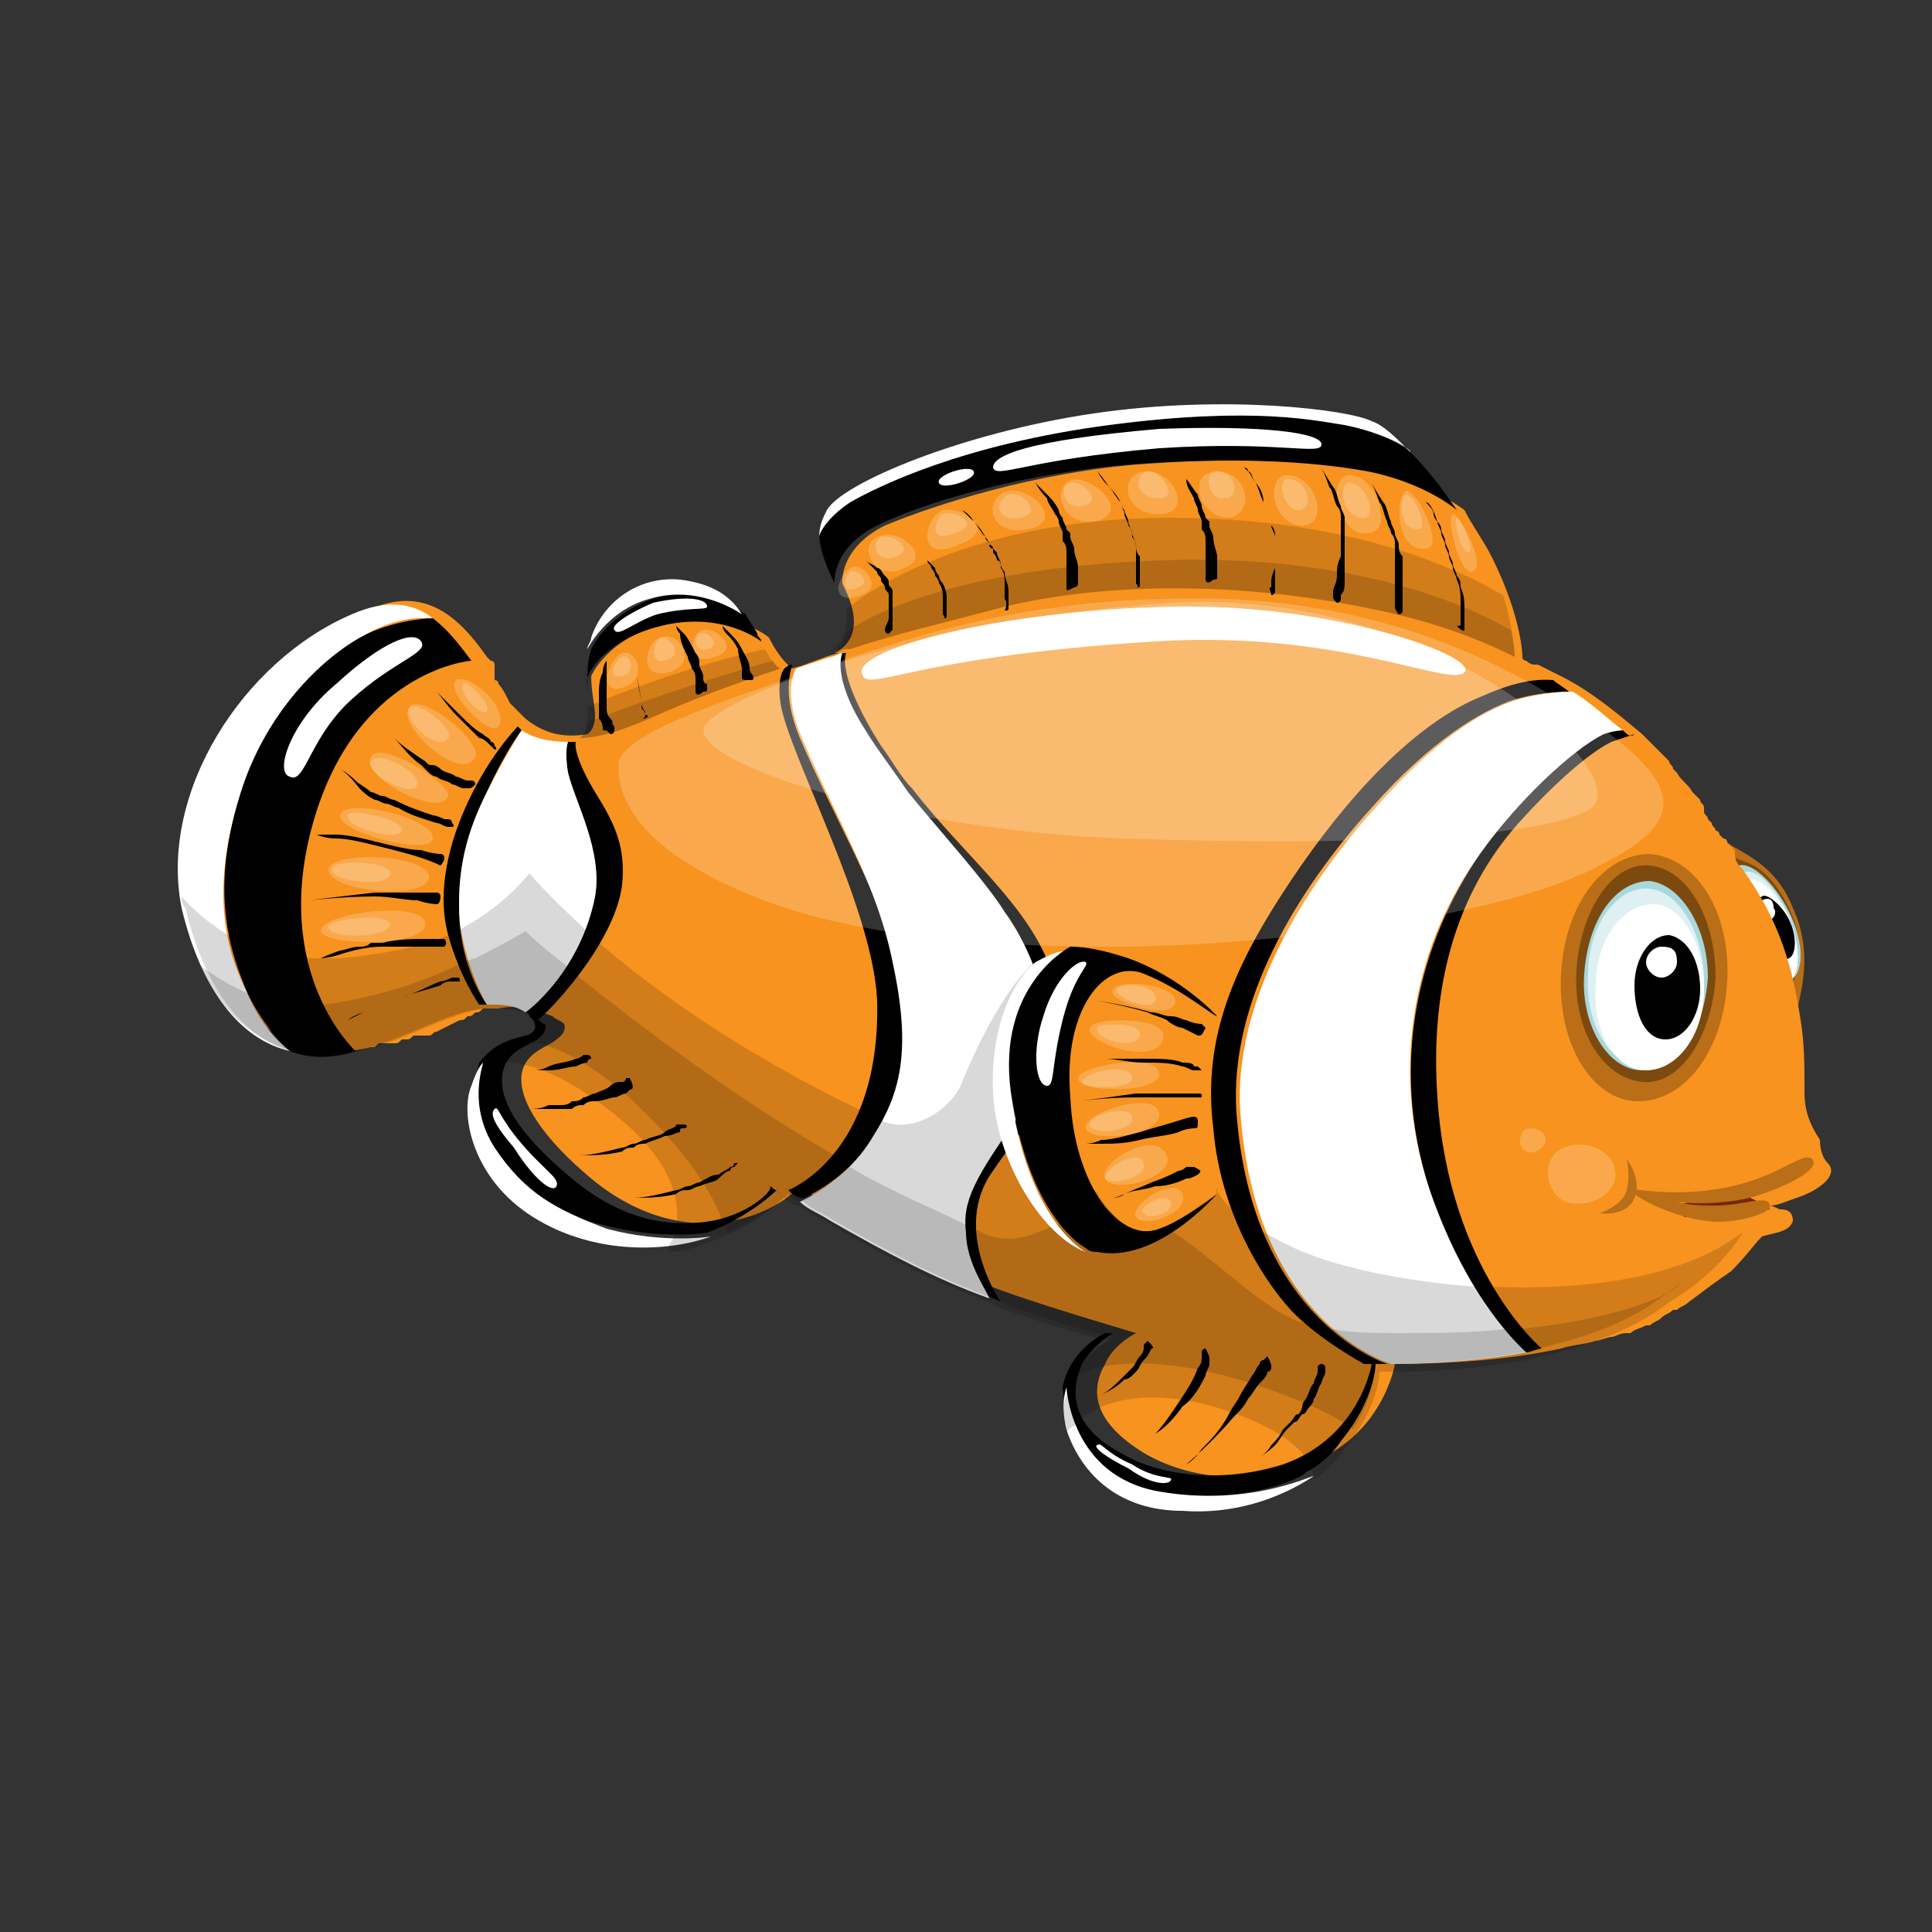 <svg xmlns="http://www.w3.org/2000/svg" xmlns:xlink="http://www.w3.org/1999/xlink" id="Ebene_1" x="0px" y="0px" viewBox="0 0 50 50" style="enable-background:new 0 0 50 50;" xml:space="preserve"><rect x="0" y="0" width="50" height="50" fill="#333333" stroke="none"/><style type="text/css">	.st0{fill:#B96E17;}	.st1{fill:#7C4A0F;}	.st2{fill:#A7D8DD;}	.st3{fill:#DFF0F2;}	.st4{fill:#FFFFFF;}	.st5{fill:#F7931E;}	.st6{opacity:0.15;}	.st7{opacity:0.2;}	.st8{fill:#742708;}</style><g id="fish_1_">	<g>		<path class="st0" d="M46.4,23.5c0.6,1.3,0.1,2.4,0.1,2.8c0,0.5-1.4-0.9-1.9-2c-0.5-1.1-0.6-3.1-0.2-2.7    C44.8,22,45.9,22.2,46.4,23.5z"></path>		<path class="st1" d="M46.3,23.5c0.6,1.3,0,1.8,0.1,2.2c0.1,0.4-1.2-0.5-1.6-1.5c-0.4-0.9-0.2-2.5,0-2.1    C45,22.4,45.6,22.1,46.3,23.5z"></path>		<path class="st2" d="M46.3,23.6c0.4,0.8,0.4,1.6,0,1.8s-1-0.4-1.3-1.2c-0.4-0.8-0.4-1.6,0-1.8C45.3,22.3,45.9,22.8,46.3,23.6z"></path>		<path class="st3" d="M46.3,23.7c0.3,0.8,0.3,1.5,0,1.7c-0.3,0.2-0.9-0.3-1.2-1.1c-0.3-0.8-0.3-1.5,0-1.7    C45.4,22.4,45.9,22.9,46.3,23.7z"></path>		<path class="st4" d="M46.3,23.8c0.3,0.7,0.3,1.4,0,1.6c-0.3,0.1-0.8-0.3-1.2-1c-0.3-0.7-0.3-1.4,0-1.6    C45.5,22.6,46,23.1,46.3,23.8z"></path>		<path d="M46.3,23.8c0.2,0.4,0.2,0.9,0,1c-0.2,0.1-0.5-0.2-0.7-0.6c-0.2-0.4-0.2-0.9,0-1C45.7,23.1,46.1,23.4,46.3,23.8z"></path>		<path class="st4" d="M45.9,23.5c0.1,0.1,0,0.3-0.1,0.3c-0.1,0-0.2,0-0.3-0.2c-0.1-0.1,0-0.3,0.1-0.3    C45.8,23.2,45.9,23.3,45.9,23.5z"></path>	</g>	<path class="st5" d="M46.7,28.2c0-0.6,0-1.2-0.1-1.8c-0.2-1.3-0.5-2.5-1.5-3.9c-0.1-0.1-0.2-0.2-0.2-0.4c0,0,0,0,0-0.1   c0,0-0.1-0.1-0.1-0.1c0,0-0.1-0.1-0.1-0.1c0,0,0-0.1-0.1-0.1c0,0-0.1-0.1-0.1-0.1c0,0,0-0.1-0.1-0.1c0-0.1-0.1-0.1-0.1-0.2   c0,0,0,0-0.1-0.1c0-0.1-0.1-0.1-0.1-0.2c0,0,0,0,0-0.1c0-0.1-0.1-0.1-0.1-0.2c0,0,0,0,0,0c-0.1-0.1-0.1-0.1-0.2-0.2c0,0,0,0,0,0   c-0.1-0.2-0.3-0.3-0.4-0.5c0,0,0,0-0.1-0.1c0-0.1-0.1-0.1-0.1-0.2c0,0-0.1-0.1-0.1-0.1c0,0-0.1-0.1-0.1-0.1c0,0-0.1-0.1-0.1-0.1   c0,0-0.1-0.1-0.1-0.1c0,0-0.1-0.1-0.1-0.1c0,0-0.1-0.1-0.1-0.1c0,0-0.1-0.1-0.1-0.1c0,0,0,0,0,0l0,0c-0.6-0.5-1.3-1.1-2.1-1.5   c0,0,0,0,0,0c-0.2-0.1-0.4-0.2-0.6-0.3c0,0-0.1,0-0.1,0c-0.1,0-0.2-0.1-0.2-0.1c0,0-0.1,0-0.1-0.1c0,0,0,0,0,0c0,0,0-1-0.8-2.6   c-0.2-0.4-0.5-0.8-0.7-1.2c0,0,0,0,0,0c0,0-0.9-0.7-2.3-1c-1.1-0.2-3-0.4-5.9-0.2c-2.9,0.2-5.6,1.1-6.8,1.6   c-1.2,0.6-1.1,1.5-1.1,1.5c0.2,0.4,0.3,0.7,0.3,1c0,0.6-0.5,0.8-0.5,0.8c0,0,0.1,0,0.1,0c-0.4,0.1-0.8,0.3-1.2,0.4c0,0,0,0,0,0   s-0.3-0.2-0.6-0.8c0,0-0.9-0.8-2.6-0.4c-1.6,0.4-2,1.4-2,1.4c0,0,0,0,0,0c0,0.4,0.1,0.8,0.1,1c0,0.4-0.2,0.5-0.2,0.5   c-0.6,0.1-1.1,0-1.6-0.4c0,0-0.1-0.1-0.1-0.1c0,0,0,0,0,0c0,0-0.1-0.1-0.1-0.1c0,0,0,0,0,0c0,0-0.1-0.1-0.1-0.1c0,0,0,0,0,0   c0,0-0.1-0.1-0.1-0.1c0,0,0,0,0,0c-0.1-0.2-0.2-0.4-0.3-0.5c0,0,0,0,0,0c0,0,0-0.1-0.1-0.1c0,0,0,0,0-0.1c0,0,0,0,0-0.1   c0,0,0-0.1,0-0.1c0,0,0,0,0-0.1c0,0,0-0.1-0.1-0.1c0,0,0,0,0,0c0,0-0.1-0.1-0.1-0.1l0,0c-0.7-1-1.6-1.9-3.1-1.2   c-2.8,1.2-5,4.6-4.4,7.6c0.7,3,2.5,4.2,4.5,3.7c0.1,0,0.1,0,0.2-0.1c0,0,0,0,0.1,0c0.1,0,0.1,0,0.2,0c0,0,0,0,0.1,0   c0.1,0,0.1,0,0.2-0.1c0,0,0,0,0.1,0c0.1,0,0.1,0,0.2-0.1c0,0,0.1,0,0.1,0c0,0,0.1,0,0.1,0c0,0,0.1,0,0.1,0c0,0,0.1,0,0.1,0   c0.1,0,0.1-0.1,0.2-0.1c0,0,0,0,0,0c0.2-0.1,0.4-0.2,0.6-0.3c0,0,0,0,0,0c0.1,0,0.1,0,0.2-0.1c0,0,0,0,0,0c0.1,0,0.1,0,0.2-0.1   c0,0,0,0,0,0c0.1,0,0.1,0,0.2-0.1c0,0,0,0,0,0c0,0,0.1,0,0.1,0c0,0,0,0,0,0c0.1,0,0.1,0,0.2,0c0,0,0,0,0,0c0,0,0.1,0,0.1,0   c0.5-0.1,0.9,0,1.4,0.2c0.1,0.1,0.2,0.1,0.3,0.2c0,0,0.1,0.2-0.2,0.4c-0.2,0.2-0.8,0.3-0.9,0.9c-0.1,0.7,0.6,1.7,1.8,2.7   c1.2,1,2.5,1.3,3.6,1.1c1.2-0.2,1.8-0.9,1.8-0.9c0,0,0,0,0,0c0,0,0.1,0,0.1,0.1c0,0,0,0,0,0l0,0c0.4,0.2,0.7,0.5,1.2,0.7   c1.5,0.9,3,1.6,4.5,2.1v0c0,0,0,0,0,0c0.9,0.3,1.9,0.6,2.9,0.9l0,0c0,0-0.6,0.3-0.8,0.8c-0.4,0.7-0.3,1.5,1,2.3   c1,0.6,2.6,0.9,4.2,0.3c2-0.7,2.3-2.6,2.3-2.6c-0.1,0-0.1,0-0.2,0l0,0c1.6,0,3.1-0.1,4.5-0.4l0,0c0,0,0,0,0,0   c0.3-0.1,0.6-0.1,0.9-0.2c0,0,0,0,0,0c0.1,0,0.3-0.1,0.4-0.1c0,0,0,0,0,0c0.1,0,0.2-0.1,0.4-0.1c0,0,0,0,0.1,0   c0.1-0.1,0.2-0.1,0.4-0.2c0,0,0,0,0.1,0c0.1-0.1,0.2-0.1,0.3-0.2c0,0,0,0,0,0c0.1-0.1,0.2-0.1,0.3-0.2c0,0,0,0,0.1,0   c0.1-0.1,0.2-0.1,0.3-0.2c0.4-0.3,0.8-0.6,1.1-0.8c0.4-0.4,0.6-0.7,0.8-0.9c0.3-0.1,0.7-0.1,0.8-0.4c0-0.2-0.1-0.3-0.3-0.3   c-0.1,0-0.2-0.1-0.3-0.1c0,0,0,0,0,0c0.2,0,0.4-0.1,0.7-0.2c0.6-0.2,1.1-0.6,0.8-0.9c-0.1-0.1-0.2-0.3-0.2-0.6   C46.7,28.9,46.7,28.5,46.7,28.2z M22,16.8C22,16.8,22,16.8,22,16.8C22,16.8,22,16.8,22,16.8L22,16.8z M21.7,16.9   C21.7,16.9,21.8,16.9,21.7,16.9c0,0-0.1,0-0.1,0C21.7,16.9,21.7,16.9,21.7,16.9z"></path>	<g>		<path d="M12.6,26c0,0-0.6-0.8-0.7-2.1c-0.1-1.4,0.2-2.4,0.7-3.4c0.5-1.1,0.9-1.6,0.9-1.6c0,0-0.1-0.1-0.1-0.1c0,0-0.8,0.8-1.4,2.2    c-0.6,1.4-0.6,2.5-0.4,3.2c0.3,1.1,0.8,1.8,0.8,1.8C12.5,26,12.6,26,12.6,26z"></path>		<path d="M20.7,19.1c-0.5-1.2-0.2-1.8-0.2-1.9c-0.1,0-0.2,0.1-0.2,0.1c0,0-0.2,0.2-0.1,0.9c0.2,1.3,2.4,5.3,2.5,7.7    c0.1,4-2.3,4.9-2.3,4.9c0.1,0.1,0.2,0.2,0.4,0.2c0,0,1.2-0.5,1.9-1.7c0.7-1.1,0.9-2.2,0.5-4.5C22.6,22.8,21.6,21.2,20.7,19.1z"></path>		<path d="M27.2,25.1c-0.6-1.7-2.2-2.9-3.6-4.7c-0.3-0.3-0.5-0.7-0.8-1.1c-1.2-1.9-0.9-2.4-0.9-2.4c-0.1,0-0.2,0-0.2,0.1    c0,0-0.3,0.6,0.6,2c0.3,0.5,0.7,1,1.1,1.6c0.9,1.2,1.9,2.4,2.5,3.1c0.8,1.1,1.8,3.3,0.5,5.1c-1.3,1.8-1.6,2.4-1.5,3.2    c0.1,0.8,0.6,1.5,0.6,1.5c0.1,0.1,0.3,0.1,0.4,0.2c0,0-1.3-1.9-0.2-3.4C26.9,28.5,28.2,27.7,27.2,25.1z"></path>		<path d="M35.5,20.9c1.5-1.7,2.8-2.5,3.7-2.8c0.7-0.2,1.3-0.2,1.4-0.2c-0.1-0.1-0.3-0.2-0.4-0.3c-0.1,0-0.7-0.1-1.8,0.4    c-1.8,0.7-3.6,2.7-5,4.8c-1.4,2.1-2.3,4-2,6.4c0.2,2.4,1.5,4.2,2.1,4.8c0.7,0.7,1.8,1.3,1.8,1.3c0.1,0,0.1,0,0.2,0    c0,0-0.3,1.9-2.3,2.6c-1.6,0.5-3.2,0.3-4.2-0.3c-1.3-0.7-1.3-1.6-1-2.3c0.3-0.5,0.8-0.8,0.8-0.8l0,0c-0.1,0-0.1,0-0.2,0l0,0    c0,0-0.9,0.4-1.1,1.4c0,0,0.1,2.3,2.4,2.7c2.3,0.4,3.9-0.4,3.9-0.5c0,0,0,0,0,0c0.4-0.2,0.7-0.5,0.9-0.8c0.9-1.1,0.9-2,0.9-2    c0.1,0,0.2,0,0.3,0c0,0-3.5-1.1-3.9-6.5C31.8,25.9,33.6,23,35.5,20.9z"></path>		<path d="M42,18.9c-0.1,0-0.3,0-0.5,0.1c-0.8,0.3-2.3,1.7-3.2,3.1c-1.5,2.2-2.4,5.3-1.3,8.7c1,2.9,2.3,4.1,2.5,4.2    c0.1,0,0.3-0.1,0.4-0.1c0,0-2.4-2-2.7-6.5c-0.2-2.9,0.5-5.3,2.1-7.1c0.9-1,1.8-1.8,2.4-2.1c0.3-0.1,0.6-0.2,0.6-0.2    C42.2,19.1,42.1,19,42,18.9z"></path>		<path d="M18.4,31.6c-1.2,0.2-2.4-0.1-3.6-1.1c-1.2-1-1.9-1.9-1.8-2.7c0.1-0.6,0.6-0.7,0.9-0.9c0.3-0.2,0.2-0.4,0.2-0.4    c-0.1,0-0.1-0.1-0.2-0.1c0.1,0,2-1.9,2.2-3.5c0.1-1-0.2-1.6-0.7-2.4c-0.6-1-0.5-1.3-0.5-1.3c-0.1,0-0.1,0-0.2,0l0,0    c0,0-0.1,0.2,0,0.8c0.2,0.8,0.9,2.1,0.7,3.2c-0.4,2-1.8,3-1.8,3c0,0,0.1,0,0.1,0.1c0,0,0.1,0.1,0.1,0.1c0,0,0.2,0.3-0.2,0.4    c-0.4,0.1-0.8,0.2-1.2,0.7c0,0,0,0,0,0c0,0.1-0.4,1.1,0.3,2.2c0.7,1.2,1.6,1.7,2.9,2c1.5,0.4,2.7,0.2,2.7,0.2c0,0,0,0,0,0    c1.1-0.4,1.8-1.1,1.8-1.1c-0.1,0-0.1-0.1-0.2-0.1C20.1,30.7,19.5,31.4,18.4,31.6z"></path>		<path d="M12.2,17.1c-0.3-0.4-0.6-0.8-1-1.1c0,0,0,0,0,0c0,0-0.8,0-1.7,0.4c-1,0.5-2.6,1.8-3.3,4.2c-0.8,2.6-0.2,4.1,0.2,5.1    c0.5,1,1.1,1.5,1.1,1.5c0.5,0.2,1.1,0.2,1.7,0c0,0-2.2-2-1.1-5.9C9.2,17.4,12.1,17.1,12.2,17.1z"></path>		<path d="M17.1,16.2c1.6-0.4,2.6,0.4,2.6,0.4c0-0.1-0.1-0.1-0.1-0.2c-0.1-0.2-0.2-0.3-0.3-0.5c0,0-1.1-0.8-2.4-0.4    c-1.2,0.4-1.6,1.3-1.6,1.3c-0.1,0.3-0.1,0.6-0.1,0.9C15.1,17.6,15.5,16.6,17.1,16.2z"></path>		<path d="M22.7,13.6c1.2-0.6,3.9-1.4,6.8-1.6c2.9-0.2,4.8,0,5.9,0.2c1.5,0.3,2.3,1,2.3,1c-0.4-0.6-0.8-1.1-1.2-1.5c0,0,0,0,0,0    c-0.1-0.1-0.7-0.5-1.7-0.7c-0.7-0.1-2.3-0.5-6.1,0c-3.8,0.5-6,1.6-6.7,2c-0.6,0.4-0.8,0.8-0.8,0.8c0,0,0,0,0,0    c0,0.4,0.2,0.9,0.4,1.3C21.6,15.1,21.5,14.2,22.7,13.6z"></path>	</g>	<g>		<path class="st4" d="M11.2,16c-0.5-0.4-1.2-0.5-2.1-0.1c-2.8,1.2-5,4.6-4.4,7.6c0.5,2.1,1.5,3.4,2.8,3.7c0,0-0.7-0.5-1.1-1.5    c-0.5-1-1-2.5-0.2-5.1c0.7-2.3,2.3-3.7,3.3-4.2C10.4,15.9,11.1,16,11.2,16z"></path>		<path class="st4" d="M12.8,29.7c-0.7-1.1-0.3-2.1-0.3-2.2c-0.1,0.1-0.2,0.3-0.3,0.6c-0.3,0.7,0,2.4,1.6,3.4c1.6,1,3.5,0.9,4.6,0.5    c0,0-1.2,0.2-2.7-0.2C14.4,31.3,13.6,30.9,12.8,29.7z"></path>		<path class="st4" d="M30,38.6c-2.3-0.4-2.4-2.7-2.4-2.7c-0.1,0.3-0.1,0.7,0,1.1c0.4,1.2,1.4,2.1,3,2.1c1.3,0.1,2.5-0.3,3.4-0.9    C33.9,38.2,32.3,39,30,38.6z"></path>		<path class="st4" d="M22,13c0.7-0.4,2.9-1.5,6.7-2c3.8-0.5,5.4-0.1,6.1,0c1,0.2,1.7,0.6,1.7,0.7c-0.4-0.4-0.7-0.7-1-0.8    c-0.6-0.3-3.8-0.7-7.2-0.2c-3.4,0.5-6.5,1.8-6.9,2.5c-0.1,0.2-0.2,0.4-0.2,0.7C21.2,13.8,21.4,13.4,22,13z"></path>		<path class="st4" d="M17.6,15c-1.1-0.1-2,0.6-2.3,1.5c0,0.1-0.1,0.2-0.1,0.3c0,0,0.5-1,1.6-1.3c1.3-0.4,2.4,0.4,2.4,0.4    C18.9,15.4,18.4,15.1,17.6,15z"></path>		<path class="st4" d="M12.6,26c0.4,0,0.7,0,1,0.2c0,0,1.4-1,1.8-3c0.2-1.2-0.5-2.4-0.7-3.2c-0.1-0.6,0-0.8,0-0.8l0,0    c-0.5,0-0.9-0.1-1.2-0.3c0,0-0.4,0.6-0.9,1.6c-0.5,1-0.8,2-0.7,3.4C12.1,25.2,12.6,26,12.6,26z"></path>		<path class="st4" d="M25,31.9c-0.1-0.8,0.2-1.4,1.5-3.2c1.2-1.8,0.3-4-0.5-5.1c-0.5-0.8-1.6-2-2.5-3.1c-0.4-0.6-0.8-1.1-1.1-1.6    c-0.9-1.4-0.6-2-0.6-2c-0.1,0-0.2,0.1-0.3,0.1c0,0,0,0,0,0c-0.3,0.1-0.6,0.2-0.9,0.3c0,0-0.4,0.6,0.2,1.9c0.9,2.1,1.9,3.7,2.3,5.7    c0.5,2.3,0.2,3.4-0.5,4.5c-0.7,1.2-1.9,1.7-1.9,1.7c0.2,0.2,0.5,0.3,0.8,0.5c1.4,0.8,2.7,1.5,4.1,2C25.6,33.5,25,32.7,25,31.9z"></path>		<path class="st4" d="M40.7,17.9c-0.1,0-0.7,0-1.4,0.2c-1,0.3-2.2,1.1-3.7,2.8c-1.9,2.1-3.7,5.1-3.5,7.9c0.4,5.5,3.9,6.5,3.9,6.5    c1.2,0,2.4-0.1,3.5-0.3c-0.1-0.1-1.5-1.3-2.5-4.2c-1.1-3.3-0.3-6.5,1.3-8.7c1-1.4,2.4-2.7,3.2-3.1c0.3-0.1,0.5-0.1,0.5-0.1    C41.6,18.6,41.2,18.2,40.7,17.9z"></path>	</g>	<g class="st6">		<path d="M22,16.8c1.2-0.4,2.5-0.7,4-1.1c2.5-0.6,6-0.7,9.7,0.1c1.4,0.3,2.5,0.7,3.5,1.2c0,0,0-0.6-0.3-1.6c0,0,0,0,0,0    c-0.1,0-2.9-2-8.6-2c-5.6,0-8.4,2.3-8.4,2.4c0,0.1,0,0.2,0,0.3c0,0.6-0.5,0.8-0.5,0.8c0.1,0,0.2-0.1,0.3-0.1    C21.8,16.8,21.9,16.8,22,16.8z"></path>		<path d="M16.8,18.6c1.1-0.5,2.2-0.9,3.4-1.3c0,0,0,0,0,0s-0.2-0.1-0.4-0.5c0,0-1,0.2-2.5,0.7c-1.5,0.5-2.1,0.8-2.1,0.8    c0,0.1,0,0.2,0,0.3c0,0.4-0.2,0.5-0.2,0.5C15.5,19.1,16.1,18.9,16.8,18.6z"></path>		<path d="M38.6,33.3c-0.1,0-0.3,0-0.4,0c-1.4-0.1-3.4-0.4-4.7-1c-1.3-0.6-1.9-1.2-2-1.5c-1-1.4-2.4,0.6-4.4-0.1    c-0.4-0.2,0.6-5.4-0.3-5.8c-0.1,0-1,0.9-1.9,3.1c-0.2,0.6-1.2,1.4-2.1,1c-0.2-0.1-0.4-0.2-0.6-0.3c-3.1-1.5-5.3-3.1-6.7-4.3    c-0.1-0.1-0.2-0.2-0.3-0.3c-1-0.9-1.5-1.5-1.5-1.5S13.1,23.4,12,24c-0.1,0.1-0.2,0.1-0.4,0.2c-0.7,0.3-1.7,0.5-2.8,0.6    c-0.3,0-0.6,0-0.8,0c-0.9-0.1-1.6-0.3-2.1-0.6c-0.8-0.5-1.2-1-1.2-1c0,0.1,0,0.2,0.1,0.3c0.5,2.1,1.5,3.4,2.8,3.7    c0.5,0.2,1.1,0.2,1.7,0c1.3-0.3,2.3-1,3.3-1.1c0.1,0,0.1,0,0.2,0c0.4,0,0.7,0,1,0.2c0,0,0.1,0,0.1,0.1c0,0,0.1,0.1,0.1,0.1    c0,0,0.2,0.3-0.2,0.4c-0.4,0.1-0.8,0.2-1.1,0.6c0,0,0.2-0.1,0.6,0c0.6,0.1,1.5,0.4,2.8,1.5c1.4,1.2,1.5,2.2,1.4,2.8    c0,0.1-0.1,0.3-0.1,0.3c-0.1,0.1-0.1,0.2-0.1,0.3c0.5,0,0.9-0.2,1.2-0.3c0,0,0,0,0,0c1.1-0.4,1.8-1.1,1.8-1.1    c0.1,0.1,0.2,0.2,0.4,0.2c0.2,0.2,0.5,0.3,0.8,0.5c1.4,0.8,2.7,1.5,4.1,2c0.1,0.1,0.3,0.1,0.4,0.2c0,0,0,0,0,0    c0.9,0.3,1.8,0.6,2.7,0.8l0,0c0,0-0.9,0.4-1.1,1.4c-0.1,0.3-0.1,0.6,0,1c0,0,0-0.1,0.2-0.2c0.1-0.1,0.1-0.1,0.2-0.2    c0.5-0.4,1.6-0.8,3.4-0.3c1.7,0.5,2.3,1.1,2.5,1.5c0.1,0.2,0.1,0.4,0.1,0.4c0.3-0.2,0.6-0.5,0.8-0.8c0.9-1.1,0.9-2,0.9-2    c0.1,0,0.2,0,0.3,0c1.2,0,2.4-0.1,3.5-0.3c0.1,0,0.3-0.1,0.4-0.1c1.3-0.3,2.4-0.7,3.3-1.4c1-0.6,1.6-1.3,1.9-1.8    C45,31.9,43.5,33.5,38.6,33.3z"></path>	</g>	<g class="st6">		<path d="M22,16.8c1.2-0.4,2.5-0.7,4-1.1c2.5-0.6,6-0.7,9.7,0.1c1.4,0.3,2.5,0.7,3.5,1.2c0,0,0-0.3-0.1-0.7c0,0,0,0,0,0    c-0.1,0-3-2-9-1.8c-6,0.2-8.2,1.8-8.2,1.9c-0.1,0.4-0.4,0.6-0.5,0.6c0.1,0,0.2-0.1,0.3-0.1C21.8,16.8,21.9,16.8,22,16.8z"></path>		<path d="M16.8,18.6c1.1-0.5,2.2-0.9,3.4-1.3c0,0,0,0,0,0s-0.1,0-0.2-0.2c0,0-1.1,0.3-2.6,0.8c-1.5,0.5-2.2,0.8-2.2,0.8    c0,0.3-0.2,0.4-0.2,0.4C15.5,19.1,16.1,18.9,16.8,18.6z"></path>		<path d="M39.3,34.4c-0.1,0-0.3,0-0.4,0c-0.8,0.1-1.8,0.1-2.8,0.1c-0.5,0-1.1,0-1.6-0.1c-0.2,0-0.3,0-0.5-0.1    c-1.5-0.2-3.4-2.9-5.1-3c-1.4-0.1-2.2,1.2-3.5,0.6c-0.1-0.1-0.3-0.1-0.4-0.2c-0.6-0.3-1.3-0.6-1.9-0.9c-0.4-0.2-0.8-0.4-1.1-0.6    c-0.1-0.1-0.3-0.2-0.4-0.3c-2.6-1.5-5.1-3.4-6.6-4.6c-0.1-0.1-0.2-0.1-0.2-0.2c-0.8-0.6-1.2-1-1.2-1s-0.5,0.3-1.3,0.7    c-0.1,0-0.2,0.1-0.3,0.1C11,25.4,9.8,25.8,8.4,26l0,0c-0.8,0.1-1.5-0.1-2-0.3C5.7,25.4,5.2,25,5.2,25c0.5,1.2,1.4,1.9,2.3,2.2    c0.5,0.2,1.1,0.2,1.7,0c1.3-0.3,2.3-1,3.3-1.1c0.1,0,0.1,0,0.2,0c0.4,0,0.7,0,1,0.2c0,0,0.1,0,0.1,0.1c0,0,0.1,0.1,0.1,0.1    c0,0,0.2,0.3-0.2,0.4c-0.1,0-0.1,0-0.2,0.1c0,0,0.1,0,0.4,0c0.5,0.1,1.5,0.5,2.8,1.8c1.4,1.4,1.8,2.3,2,2.8    c0.1,0.2,0.1,0.3,0.1,0.3c1-0.4,1.6-1,1.6-1c0.1,0.1,0.2,0.2,0.4,0.2c0.2,0.2,0.5,0.3,0.8,0.5c1.4,0.8,2.7,1.5,4.1,2    c0.1,0.1,0.3,0.1,0.4,0.2c0,0,0,0,0,0c0.9,0.3,1.8,0.6,2.7,0.8l0,0c0,0-0.7,0.4-1.1,1.1c0,0,0.1-0.1,0.4-0.2    c0.5-0.2,1.6-0.4,3.6,0.1c2.1,0.6,2.9,1.1,3.2,1.3C35,36.9,35,37,35,37c0.6-0.9,0.6-1.7,0.6-1.7c0.1,0,0.2,0,0.3,0    c1.2,0,2.4-0.1,3.5-0.3c0.1,0,0.3-0.1,0.4-0.1c1.3-0.3,2.4-0.7,3.3-1.4c0.1-0.1,0.3-0.2,0.4-0.3C43.4,33.4,42.2,34.1,39.3,34.4z"></path>	</g>	<g>		<path class="st4" d="M26.8,24.9c0.2-0.1,0.5-0.3,0.9-0.3c-0.2,0.1-2,1.2-1.5,4c0.5,3.1,1.9,3.8,1.9,3.8c-1.1-0.4-2.3-2.3-2.4-4.1    C25.6,26.2,26.5,25.1,26.8,24.9z"></path>		<path class="st5" d="M31.5,26.3C31.5,26.3,31.5,26.3,31.5,26.3c0,0-0.3,1-0.3,2.1c0,1.4,0.3,2.5,0.3,2.5s0,0,0,0    c-0.1,0-0.9,0.7-1.5,0.9c-1,0.4-2.1-1.1-2.3-3.4c-0.1-2.3,1-3.7,1.9-3.2C30.6,25.6,31.4,26.3,31.5,26.3z"></path>		<path d="M29.2,24.8c1.4,0.5,2.3,1.5,2.3,1.5c-0.1,0-0.9-0.7-1.9-1.1c-1-0.4-2.1,0.9-1.9,3.2c0.1,2.3,1.3,3.8,2.3,3.4    c0.6-0.2,1.5-0.9,1.5-0.9c-0.1,0.1-1.6,1.8-3.1,1.5c-0.1,0-0.2,0-0.3-0.1c0,0-1.4-0.7-1.9-3.8c-0.5-2.8,1.3-3.9,1.5-4c0,0,0,0,0,0    C28.1,24.5,28.6,24.6,29.2,24.8z"></path>	</g>	<g class="st7">		<path class="st4" d="M36.9,14.2c0.5,0-0.2-1.5-0.5-1.5C36.1,12.8,36.1,14.3,36.9,14.2z"></path>		<path class="st4" d="M38.1,14.8c0.4-0.1-0.3-1.5-0.5-1.5C37.4,13.4,37.8,14.9,38.1,14.8z"></path>		<path class="st4" d="M35.3,13.8c0.8,0.1,0.4-1.4-0.3-1.5S34.6,13.8,35.3,13.8z"></path>		<path class="st4" d="M33.7,13.6c0.7,0,0.4-1.2-0.3-1.3C32.7,12.2,32.9,13.6,33.7,13.6z"></path>		<path class="st4" d="M31.8,13.4c0.7-0.1,0.5-1.2-0.3-1.2S31,13.4,31.8,13.4z"></path>		<path class="st4" d="M30.1,13.3c0.8-0.1,0.2-1.2-0.5-1.1C28.9,12.3,29.1,13.4,30.1,13.3z"></path>		<path class="st4" d="M28.3,13.5c1-0.2,0.1-1.1-0.5-1.1C27.2,12.5,27.4,13.6,28.3,13.5z"></path>		<path class="st4" d="M26.6,13.7c1-0.2,0.1-1.1-0.5-1C25.4,12.9,25.6,13.9,26.6,13.7z"></path>		<path class="st4" d="M24.8,14.1c1.1-0.4,0.1-1-0.4-0.9C23.9,13.4,23.7,14.6,24.8,14.1z"></path>		<path class="st4" d="M23.4,14.7c0.8-0.3-0.2-1.1-0.7-0.8C22.2,14.1,22.6,15.1,23.4,14.7z"></path>		<path class="st4" d="M22.3,15.4c0.6-0.2,0-0.9-0.3-0.7C21.6,15,21.5,15.7,22.3,15.4z"></path>		<path class="st4" d="M30.1,15.5c-4.4,0.1-7.4,1.3-9.5,2c-2.4,0.8-4.6,1.6-4.6,2.3s0.3,2.1,3.5,3.4c3,1.2,6.9,1.3,9.4,1.3    c3.1,0,9.7-0.6,12.5-2.1c2.2-1.1,2.2-2,0-3.6C38.8,17,35.3,15.3,30.1,15.5z"></path>		<path class="st4" d="M17.3,17.4c0.8-0.2,0.3-1.1-0.2-0.9C16.7,16.6,16.5,17.6,17.3,17.4z"></path>		<path class="st4" d="M18.5,17c0.7-0.2,0-0.8-0.3-0.7C17.8,16.4,17.8,17.3,18.5,17z"></path>		<path class="st4" d="M16.1,17.8c0.7-0.2,0.4-1,0-0.9C15.7,17.1,15.5,18,16.1,17.8z"></path>		<path class="st4" d="M30,27.8c0,0.5-2.1,0.5-2.1,0.1C27.9,27.6,30,27.2,30,27.8z"></path>		<path class="st4" d="M30.1,26.9c-0.2,0.7-2,0.1-1.9-0.3C28.3,26.3,30.3,26.3,30.1,26.9z"></path>		<path class="st4" d="M30.4,26c-0.2,0.4-1.8-0.1-1.6-0.4C29,25.3,30.6,25.5,30.4,26z"></path>		<path class="st4" d="M30,28.8c0.1,0.6-1.8,0.8-1.9,0.4C28,28.8,29.9,28.2,30,28.8z"></path>		<path class="st4" d="M30.2,29.9c0.2,0.6-1.4,1-1.6,0.6C28.4,30.1,29.9,29.2,30.2,29.9z"></path>		<path class="st4" d="M30.6,30.9c0.2,0.5-1,0.9-1.2,0.6C29.2,31.2,30.4,30.4,30.6,30.9z"></path>		<path class="st4" d="M11.6,20.6c-0.2,0.6-2.3-0.5-2-1C9.8,19.1,11.7,20.3,11.6,20.6z"></path>		<path class="st4" d="M12.3,19.6c-0.4,0.7-2.1-0.9-1.7-1.3C10.9,17.9,12.5,19.2,12.3,19.6z"></path>		<path class="st4" d="M12.9,18.8c-0.2,0.3-1.4-0.9-1.1-1.2C12.2,17.4,13.2,18.4,12.9,18.8z"></path>		<path class="st4" d="M11.2,21.7c-0.1,0.5-2.5-0.2-2.4-0.6C8.9,20.6,11.3,21.2,11.2,21.7z"></path>		<path class="st4" d="M11.1,22.7c0,0.6-2.6,0.4-2.6-0.2C8.6,22,11.1,22.1,11.1,22.7z"></path>		<path class="st4" d="M11,23.9c0.1,0.6-2.6,0.6-2.7,0.2C8.3,23.6,11,23.3,11,23.9z"></path>		<path class="st4" d="M41.8,30.3c0.1,0.6-0.7,1-1.3,0.8c-0.4-0.2-0.6-0.8-0.3-1.2C40.6,29.4,41.7,29.6,41.8,30.3z"></path>		<path class="st4" d="M40,29.5c0,0.2-0.3,0.4-0.5,0.3c-0.2-0.1-0.2-0.3-0.1-0.5C39.5,29.1,40,29.2,40,29.5z"></path>	</g>	<g class="st7">		<path class="st4" d="M36.7,13.7c0.3,0-0.1-0.9-0.3-0.9C36.2,12.9,36.2,13.7,36.7,13.7z"></path>		<path class="st4" d="M38,14.3c0.2,0-0.2-0.9-0.3-0.9C37.6,13.4,37.8,14.3,38,14.3z"></path>		<path class="st4" d="M35.2,13.4c0.5,0.1,0.2-0.8-0.2-0.9C34.6,12.4,34.7,13.3,35.2,13.4z"></path>		<path class="st4" d="M33.6,13.2c0.4,0,0.3-0.7-0.2-0.8C33,12.3,33.2,13.2,33.6,13.2z"></path>		<path class="st4" d="M31.7,12.9c0.4,0,0.3-0.7-0.2-0.7C31.1,12.2,31.3,13,31.7,12.9z"></path>		<path class="st4" d="M30,12.9c0.5,0,0.1-0.7-0.3-0.7C29.3,12.3,29.4,12.9,30,12.9z"></path>		<path class="st4" d="M28,13.1c0.6-0.1,0-0.7-0.3-0.6C27.4,12.5,27.5,13.2,28,13.1z"></path>		<path class="st4" d="M26.4,13.4c0.6-0.1,0.1-0.7-0.3-0.6C25.7,13,25.8,13.5,26.4,13.4z"></path>		<path class="st4" d="M24.7,13.8c0.7-0.2,0.1-0.6-0.3-0.5C24.2,13.4,24,14.1,24.7,13.8z"></path>		<path class="st4" d="M23.2,14.4c0.5-0.2-0.1-0.6-0.4-0.5C22.5,14.1,22.7,14.6,23.2,14.4z"></path>		<path class="st4" d="M22.2,15.2c0.4-0.1,0-0.5-0.2-0.4C21.8,15,21.8,15.4,22.2,15.2z"></path>		<path class="st4" d="M30.3,15.6c-6.1,0.4-11.1,2.2-12,3.1c-0.9,0.9,4.8,2.8,10.8,3c5.9,0.2,11,0,12.1-0.8    C42.3,20,37.2,15.2,30.3,15.6z"></path>		<path class="st4" d="M17.2,17.1c0.5-0.1,0.2-0.6-0.1-0.6C16.9,16.6,16.8,17.2,17.2,17.1z"></path>		<path class="st4" d="M18.3,16.8c0.4-0.1,0-0.5-0.2-0.4C18,16.4,17.9,16.9,18.3,16.8z"></path>		<path class="st4" d="M16.1,17.5c0.4-0.1,0.2-0.6,0-0.5C15.9,17.1,15.7,17.6,16.1,17.5z"></path>		<path class="st4" d="M29.3,27.9c0,0.3-1.3,0.3-1.3,0.1C28.1,27.7,29.3,27.5,29.3,27.9z"></path>		<path class="st4" d="M29.5,26.8c-0.1,0.4-1.2,0.1-1.1-0.2C28.3,26.5,29.6,26.4,29.5,26.8z"></path>		<path class="st4" d="M29.9,25.9c-0.1,0.3-1.1-0.1-1-0.3C29.1,25.4,30,25.5,29.9,25.9z"></path>		<path class="st4" d="M29.3,28.9c0.1,0.4-1.1,0.5-1.1,0.2S29.3,28.6,29.3,28.9z"></path>		<path class="st4" d="M29.6,30.1c0.1,0.4-0.9,0.6-1,0.4C28.6,30.2,29.5,29.7,29.6,30.1z"></path>		<path class="st4" d="M30.3,31.1c0.1,0.3-0.6,0.5-0.7,0.3C29.4,31.3,30.1,30.8,30.3,31.1z"></path>		<path class="st4" d="M10.8,20.3c-0.1,0.4-1.4-0.3-1.2-0.6C9.8,19.4,10.9,20,10.8,20.3z"></path>		<path class="st4" d="M11.6,19.1c-0.3,0.4-1.2-0.5-1-0.8C10.8,18.1,11.8,18.9,11.6,19.1z"></path>		<path class="st4" d="M12.6,18.4c-0.1,0.2-0.8-0.5-0.6-0.7C12.1,17.6,12.7,18.2,12.6,18.4z"></path>		<path class="st4" d="M10.4,21.5c-0.1,0.3-1.5-0.1-1.4-0.4C9,20.9,10.5,21.2,10.4,21.5z"></path>		<path class="st4" d="M10.1,22.6c0,0.4-1.6,0.2-1.5-0.1C8.6,22.2,10.1,22.3,10.1,22.6z"></path>		<path class="st4" d="M10.1,23.9c0,0.4-1.6,0.4-1.6,0.1C8.4,23.8,10,23.6,10.1,23.9z"></path>	</g>	<g>		<path class="st4" d="M30.3,15.7c-4.5,0.1-8.1,1.1-8,1.7c0.1,0.6,1.1-0.4,7.6-0.8c4.8-0.3,7.6,1.2,8,0.8    C38.3,17,34.5,15.6,30.3,15.7z"></path>		<path class="st4" d="M34.2,11.5c0,0.3-1.1-0.1-4.2,0.1c-3.5,0.3-4.2,0.8-4.3,0.5c0-0.3,0.8-0.7,4.3-1C32.7,11,34.2,11.2,34.2,11.5    z"></path>		<path class="st4" d="M25.2,12.2c0.1,0.2-0.8,0.5-0.9,0.3C24.2,12.3,25.1,12,25.2,12.2z"></path>		<path class="st4" d="M16.9,15.6c0.9-0.2,1.4-0.1,1.4,0.1c0,0.1-0.5,0-1.3,0.2c-0.6,0.2-1,0.6-1.1,0.4    C15.8,16.2,16.2,15.9,16.9,15.6z"></path>		<path class="st4" d="M10.9,16.6c0.2,0.3-0.7,0.5-1.8,1.5c-1.1,1-1.2,2.2-1.6,2c-0.4-0.1,0-1.4,1.2-2.4    C9.9,16.6,10.7,16.3,10.9,16.6z"></path>		<path class="st4" d="M28.1,24.9c0.1,0.1-0.3,0.3-0.6,1.5c-0.3,1.2-0.2,1.7-0.4,1.7c-0.3,0-0.4-0.9-0.1-1.8    C27.3,25.3,27.9,24.8,28.1,24.9z"></path>		<path class="st4" d="M12.8,28.7c0.1-0.1,0.1,0.2,0.7,0.9c0.6,0.7,1,0.9,0.9,1.1s-0.6-0.2-1.1-1C12.7,29,12.7,28.8,12.8,28.7z"></path>		<path class="st4" d="M28.4,37.4c0.1-0.1,0.2,0.2,0.9,0.5c0.6,0.4,1.1,0.3,1,0.4c0,0.1-0.4,0.2-1.1-0.3    C28.4,37.6,28.3,37.4,28.4,37.4z"></path>	</g>	<g>		<path d="M34.3,35.4C34.3,35.4,34.3,35.4,34.3,35.4c0,0.1,0,0.1,0,0.1c0,0.1-0.1,0.2-0.1,0.3c-0.1,0.1-0.1,0.3-0.2,0.4    c0,0.1-0.1,0.2-0.1,0.2c-0.1,0.1-0.1,0.2-0.2,0.2c-0.1,0.1-0.1,0.2-0.2,0.2c-0.1,0.1-0.1,0.1-0.2,0.2c-0.1,0.1-0.2,0.3-0.3,0.4    c-0.2,0.2-0.4,0.3-0.4,0.3s0.2-0.1,0.3-0.3c0.1-0.1,0.2-0.2,0.3-0.4c0.1-0.1,0.1-0.1,0.2-0.2c0.1-0.1,0.1-0.2,0.2-0.2    c0.1-0.1,0.1-0.2,0.1-0.2c0-0.1,0.1-0.2,0.1-0.2c0.1-0.2,0.1-0.3,0.2-0.4c0-0.1,0.1-0.2,0.1-0.3c0,0,0-0.1,0-0.1c0,0,0,0,0,0l0,0    c0-0.1,0.1-0.1,0.1-0.1C34.3,35.3,34.3,35.4,34.3,35.4C34.3,35.4,34.3,35.4,34.3,35.4z"></path>		<path d="M32.9,35.4c0,0,0,0.1-0.1,0.1c0,0.1-0.1,0.2-0.2,0.3c-0.1,0.1-0.2,0.3-0.3,0.4c-0.1,0.2-0.2,0.3-0.4,0.5    c-0.5,0.6-1.2,1.2-1.2,1.2s0.2-0.1,0.4-0.4c0.2-0.2,0.5-0.5,0.7-0.9c0.1-0.2,0.2-0.3,0.3-0.5c0.1-0.2,0.2-0.3,0.3-0.5    c0.1-0.1,0.1-0.2,0.2-0.3c0-0.1,0.1-0.1,0.1-0.1c0,0,0.1-0.1,0.1-0.1C32.9,35.3,32.9,35.3,32.9,35.4    C32.9,35.4,32.9,35.4,32.9,35.4L32.9,35.4z"></path>		<path d="M31.3,35.2C31.3,35.2,31.3,35.2,31.3,35.2c0,0.1,0,0.1,0,0.1c0,0.1-0.1,0.2-0.1,0.3c-0.1,0.2-0.3,0.6-0.6,0.8    c-0.2,0.3-0.5,0.6-0.7,0.7c-0.2,0.2-0.3,0.3-0.3,0.3s0.1-0.1,0.3-0.3c0.2-0.2,0.4-0.5,0.6-0.8c0.2-0.3,0.4-0.6,0.5-0.9    c0.1-0.1,0.1-0.2,0.1-0.3c0,0,0-0.1,0-0.1c0,0,0,0,0,0l0,0c0-0.1,0.1-0.1,0.1-0.1C31.3,35.1,31.3,35.1,31.3,35.2    C31.3,35.2,31.3,35.2,31.3,35.2z"></path>		<path d="M29.8,34.9C29.8,34.9,29.8,35,29.8,34.9C29.8,35,29.8,35,29.8,34.9c-0.1,0.2-0.1,0.2-0.2,0.3c-0.1,0.1-0.1,0.2-0.2,0.3    c0,0-0.1,0.1-0.1,0.1c0,0-0.1,0.1-0.2,0.1c-0.2,0.2-0.4,0.3-0.6,0.4c-0.2,0.1-0.3,0.2-0.3,0.2s0.1-0.1,0.3-0.2    c0.2-0.1,0.4-0.3,0.6-0.5c0,0,0.1-0.1,0.1-0.1c0,0,0.1-0.1,0.1-0.1c0.1-0.1,0.1-0.2,0.2-0.3c0.1-0.1,0.1-0.2,0.1-0.2    c0,0,0,0,0-0.1c0,0,0,0,0,0l0,0c0,0,0.1-0.1,0.1-0.1C29.8,34.8,29.9,34.9,29.8,34.9C29.8,34.9,29.8,34.9,29.8,34.9z"></path>		<path d="M19,30.2C19,30.2,19,30.2,19,30.2c-0.1,0-0.1,0.1-0.1,0.1c-0.1,0-0.2,0.1-0.3,0.2c-0.1,0.1-0.3,0.1-0.5,0.2    c-0.1,0-0.2,0.1-0.3,0.1c-0.1,0-0.2,0-0.3,0.1c-0.4,0.1-0.8,0.1-1.1,0.1c-0.3,0-0.5,0-0.5,0s0.2,0,0.5,0c0.3,0,0.7-0.1,1.1-0.2    c0.1,0,0.2-0.1,0.3-0.1c0.1,0,0.2-0.1,0.3-0.1c0.2-0.1,0.3-0.2,0.5-0.2c0.1-0.1,0.2-0.1,0.3-0.2c0,0,0.1,0,0.1-0.1c0,0,0,0,0,0    l0,0c0,0,0.1,0,0.1,0C19.1,30.1,19.1,30.1,19,30.2C19,30.2,19,30.2,19,30.2z"></path>		<path d="M17.7,29.2C17.7,29.2,17.7,29.2,17.7,29.2c-0.1,0-0.1,0-0.1,0.1c-0.1,0-0.2,0.1-0.4,0.1c-0.2,0.1-0.3,0.1-0.5,0.2    c-0.1,0-0.2,0-0.3,0.1c-0.1,0-0.2,0-0.3,0.1c-0.4,0.1-0.8,0.1-1.1,0.1c-0.3,0-0.5,0-0.5,0s0.2,0,0.5,0c0.3,0,0.7-0.1,1.1-0.2    c0.1,0,0.2-0.1,0.3-0.1c0.1,0,0.2-0.1,0.3-0.1c0.2-0.1,0.4-0.1,0.5-0.2c0.1-0.1,0.3-0.1,0.3-0.2c0,0,0.1,0,0.1,0c0,0,0,0,0,0l0,0    c0,0,0.1,0,0.1,0C17.8,29.1,17.8,29.2,17.7,29.2C17.7,29.2,17.7,29.2,17.7,29.2z"></path>		<path d="M16.3,28.2c0,0,0,0-0.1,0.1c-0.1,0-0.2,0.1-0.3,0.1c-0.1,0-0.3,0.1-0.5,0.1c-0.1,0-0.2,0-0.3,0.1c-0.1,0-0.2,0-0.3,0.1    c-0.1,0-0.2,0-0.3,0c-0.1,0-0.2,0-0.3,0c-0.2,0-0.3,0-0.5,0c-0.3,0-0.5,0-0.5,0s0.2,0,0.5,0c0.1,0,0.3,0,0.5-0.1    c0.1,0,0.2,0,0.3,0c0.1,0,0.2,0,0.3-0.1c0.1,0,0.2,0,0.3-0.1c0.1,0,0.2-0.1,0.3-0.1c0.2-0.1,0.3-0.1,0.4-0.2    c0.1-0.1,0.2-0.1,0.3-0.1c0.1,0,0.1-0.1,0.1-0.1l0,0c0,0,0.1,0,0.1,0C16.4,28.1,16.4,28.2,16.3,28.2    C16.3,28.2,16.3,28.2,16.3,28.2z"></path>		<path d="M15.2,27.5c0,0-0.1,0-0.3,0.1c-0.2,0-0.4,0.1-0.7,0.1c-0.1,0-0.3,0-0.4,0c-0.1,0-0.2,0-0.3,0c-0.2,0-0.3,0-0.3,0    s0.1,0,0.3,0c0.1,0,0.2,0,0.3,0c0.1,0,0.2,0,0.4-0.1c0.2-0.1,0.5-0.1,0.7-0.2c0.1,0,0.2-0.1,0.2-0.1c0.1,0,0.1,0,0.1,0l0,0    c0,0,0.1,0,0.1,0.1C15.3,27.4,15.2,27.4,15.2,27.5C15.2,27.5,15.2,27.5,15.2,27.5z"></path>		<path d="M37.9,16.3C37.9,16.3,37.9,16.2,37.9,16.3c0-0.1,0-0.1,0-0.1c0-0.1,0-0.2,0-0.4c0-0.2,0-0.4-0.1-0.6c0-0.1,0-0.2-0.1-0.3    c0-0.1-0.1-0.2-0.1-0.3c0-0.1-0.1-0.2-0.1-0.3c0-0.1-0.1-0.2-0.1-0.3c0-0.1-0.1-0.2-0.1-0.3c0-0.1-0.1-0.2-0.1-0.2    C37.1,13.2,37,13,36.9,13c-0.1-0.1-0.1-0.1-0.1-0.1s0,0,0.1,0.1c0.1,0.1,0.2,0.2,0.2,0.3c0,0.1,0.1,0.2,0.1,0.2    c0,0.1,0.1,0.2,0.1,0.3c0,0.1,0.1,0.2,0.1,0.3c0,0.1,0.1,0.2,0.1,0.3c0,0.1,0.1,0.2,0.1,0.3c0,0.1,0.1,0.2,0.1,0.3    c0.1,0.2,0.1,0.4,0.1,0.6c0,0.2,0,0.3,0,0.4c0,0.1,0,0.1,0,0.1c0,0,0,0,0,0c0,0.1,0,0.1-0.1,0.1C37.9,16.4,37.9,16.3,37.9,16.3    C37.9,16.3,37.9,16.3,37.9,16.3L37.9,16.3z"></path>		<path d="M36.1,15.7C36.1,15.7,36.1,15.7,36.1,15.7c0-0.1,0-0.1,0-0.1c0-0.1,0-0.2,0-0.4c0-0.2,0-0.3,0-0.5c0-0.1,0-0.2,0-0.3    c0-0.1,0-0.2,0-0.3c0-0.1,0-0.2-0.1-0.3c0-0.1-0.1-0.2-0.1-0.3c-0.1-0.2-0.1-0.4-0.2-0.5c-0.1-0.3-0.2-0.5-0.2-0.5    s0.1,0.2,0.3,0.5c0.1,0.1,0.1,0.3,0.2,0.5c0,0.1,0.1,0.2,0.1,0.3c0,0.1,0.1,0.2,0.1,0.3c0,0.1,0,0.2,0.1,0.3c0,0.1,0,0.2,0,0.3    c0,0.2,0,0.4,0,0.6c0,0.2,0,0.3,0,0.4c0,0,0,0.1,0,0.1c0,0,0,0,0,0c0,0.1-0.1,0.1-0.1,0.1S36.1,15.8,36.1,15.7    C36.1,15.7,36.1,15.7,36.1,15.7L36.1,15.7z"></path>		<path d="M34.5,15.4C34.5,15.4,34.5,15.4,34.5,15.4c0-0.1,0-0.1,0-0.1c0-0.1,0.1-0.2,0.1-0.4c0-0.2,0-0.3,0.1-0.5    c0-0.1,0-0.2,0-0.3c0-0.1,0-0.2,0-0.3c0-0.1,0-0.1,0-0.2c0-0.1,0-0.1,0-0.2c0-0.1,0-0.2-0.1-0.3c-0.1-0.2-0.1-0.4-0.2-0.5    c-0.1-0.3-0.2-0.5-0.2-0.5s0.1,0.2,0.3,0.5c0.1,0.1,0.1,0.3,0.2,0.5c0,0.1,0.1,0.2,0.1,0.3c0,0.1,0,0.1,0,0.2c0,0.1,0,0.1,0,0.2    c0,0.1,0,0.2,0,0.3c0,0.1,0,0.2,0,0.3c0,0.2,0,0.4,0,0.6c0,0.2,0,0.3-0.1,0.4c0,0,0,0.1,0,0.1c0,0,0,0,0,0c0,0.1-0.1,0.1-0.1,0.1    C34.5,15.5,34.5,15.5,34.5,15.4C34.5,15.4,34.5,15.4,34.5,15.4L34.5,15.4z"></path>		<path d="M32.9,15.2C32.9,15.2,32.9,15.2,32.9,15.2c0-0.1,0-0.1,0-0.1c0-0.1,0-0.2,0.1-0.4c0-0.1,0-0.2,0-0.2c0-0.1,0-0.2,0-0.3    c0-0.1,0-0.2,0-0.3c0-0.1,0-0.2-0.1-0.3c0-0.1-0.1-0.2-0.1-0.3c0-0.1-0.1-0.2-0.1-0.3c-0.1-0.2-0.1-0.3-0.2-0.5    c-0.1-0.1-0.1-0.3-0.2-0.3c0-0.1-0.1-0.1-0.1-0.1s0,0,0.1,0.1c0.1,0.1,0.1,0.2,0.2,0.3c0.1,0.1,0.2,0.3,0.2,0.5    c0,0.1,0.1,0.2,0.1,0.3c0,0.1,0.1,0.2,0.1,0.3c0,0.1,0.1,0.2,0.1,0.3c0,0.1,0,0.2,0,0.3c0,0.1,0,0.2,0,0.3c0,0.1,0,0.2,0,0.3    c0,0.2,0,0.3,0,0.4c0,0,0,0.1,0,0.1c0,0,0,0,0,0c0,0.1-0.1,0.1-0.1,0.1C32.9,15.3,32.8,15.2,32.9,15.2    C32.9,15.2,32.9,15.2,32.9,15.2L32.9,15.2z"></path>		<path d="M31.2,15C31.2,15,31.2,15,31.2,15c0-0.1,0-0.1,0-0.1c0-0.1,0-0.2,0-0.4c0-0.1,0-0.3,0-0.5c0-0.1,0-0.2-0.1-0.3    c0,0,0-0.1,0-0.1l0-0.1c0-0.1-0.1-0.2-0.1-0.3c0-0.1-0.1-0.2-0.1-0.3c-0.1-0.2-0.2-0.3-0.2-0.5c-0.2-0.3-0.3-0.4-0.3-0.4    s0.1,0.1,0.3,0.4c0.1,0.1,0.2,0.3,0.3,0.4c0,0.1,0.1,0.2,0.1,0.3c0,0.1,0.1,0.2,0.1,0.3l0.1,0.1c0,0,0,0.1,0,0.1    c0,0.1,0.1,0.2,0.1,0.3c0,0.2,0.1,0.4,0.1,0.5c0,0.2,0,0.3,0,0.4c0,0,0,0.1,0,0.1c0,0,0,0,0,0c0,0.1,0,0.1-0.1,0.1    C31.3,15.1,31.2,15.1,31.2,15C31.2,15.1,31.2,15.1,31.2,15L31.2,15z"></path>		<path d="M29.4,15.1C29.4,15.1,29.4,15,29.4,15.1c0-0.1,0-0.1,0-0.1c0-0.1,0-0.2,0-0.3c0-0.1,0-0.1,0-0.2c0-0.1,0-0.2,0-0.3    c0-0.1,0-0.2-0.1-0.3c0-0.1,0-0.2-0.1-0.3c0-0.1-0.1-0.2-0.1-0.3c0-0.1-0.1-0.2-0.1-0.3c-0.1-0.2-0.2-0.3-0.3-0.4    c-0.2-0.2-0.3-0.4-0.3-0.4s0.1,0.1,0.3,0.4c0.1,0.1,0.2,0.3,0.3,0.4c0,0.1,0.1,0.2,0.1,0.2c0,0.1,0.1,0.2,0.1,0.3    c0,0.1,0.1,0.2,0.1,0.3c0,0.1,0.1,0.2,0.1,0.3c0,0.1,0,0.2,0.1,0.3c0,0.1,0,0.2,0,0.2c0,0.1,0,0.3,0,0.4c0,0,0,0.1,0,0.1    c0,0,0,0,0,0c0,0.1,0,0.1-0.1,0.1C29.5,15.2,29.4,15.1,29.4,15.1C29.4,15.1,29.4,15.1,29.4,15.1L29.4,15.1z"></path>		<path d="M27.6,15.2C27.6,15.2,27.6,15.2,27.6,15.2c0,0,0-0.1,0-0.1c0-0.1,0-0.2,0-0.3c0-0.1,0-0.3,0-0.5c0-0.1,0-0.2-0.1-0.3    c0,0,0-0.1,0-0.1l0-0.1c0-0.1-0.1-0.2-0.1-0.3c0-0.1-0.1-0.2-0.1-0.2c-0.1-0.2-0.2-0.3-0.2-0.4c-0.2-0.2-0.3-0.4-0.3-0.4    s0.1,0.1,0.3,0.3c0.1,0.1,0.2,0.2,0.3,0.4c0,0.1,0.1,0.2,0.1,0.2c0,0.1,0.1,0.2,0.1,0.3l0.1,0.1c0,0,0,0.1,0,0.1    c0,0.1,0.1,0.2,0.1,0.3c0,0.2,0.1,0.3,0.1,0.5c0,0.1,0,0.3,0,0.3c0,0,0,0.1,0,0.1c0,0,0,0,0,0c0,0.1-0.1,0.1-0.1,0.1    C27.6,15.3,27.6,15.3,27.6,15.2C27.6,15.2,27.6,15.2,27.6,15.2L27.6,15.2z"></path>		<path d="M26,15.5C26,15.5,26,15.4,26,15.5c0,0,0-0.1,0-0.1c0-0.1,0-0.2,0-0.3c0-0.1,0-0.3-0.1-0.4c0-0.1,0-0.2-0.1-0.2    c0-0.1-0.1-0.2-0.1-0.2l0-0.1c0,0,0-0.1-0.1-0.1c0-0.1-0.1-0.2-0.1-0.2c-0.1-0.1-0.2-0.3-0.3-0.4c-0.2-0.2-0.3-0.3-0.3-0.3    s0.2,0.1,0.3,0.3c0.1,0.1,0.2,0.2,0.3,0.4c0,0.1,0.1,0.1,0.1,0.2c0,0,0,0.1,0.1,0.1l0.1,0.1c0,0.1,0.1,0.2,0.1,0.3    c0,0.1,0.1,0.2,0.1,0.2c0,0.2,0.1,0.3,0.1,0.5c0,0.1,0,0.2,0,0.3c0,0,0,0.1,0,0.1c0,0,0,0,0,0c0,0.1,0,0.1-0.1,0.1    C26.1,15.6,26,15.5,26,15.5C26,15.5,26,15.5,26,15.5L26,15.5z"></path>		<path d="M24.4,15.9C24.4,15.9,24.4,15.8,24.4,15.9c0,0,0-0.1,0-0.1c0-0.1,0-0.2,0-0.3c0-0.1,0-0.3-0.1-0.4c0-0.1-0.1-0.2-0.1-0.2    c0-0.1-0.1-0.2-0.1-0.2c0-0.1-0.1-0.1-0.1-0.2c-0.1-0.1-0.1-0.1-0.2-0.2c-0.1-0.1-0.2-0.2-0.3-0.3c-0.2-0.2-0.3-0.3-0.3-0.3    s0.1,0.1,0.3,0.3c0.1,0.1,0.2,0.2,0.3,0.3c0.1,0.1,0.1,0.1,0.2,0.2c0.1,0.1,0.1,0.1,0.2,0.2c0,0.1,0.1,0.2,0.1,0.2    c0,0.1,0.1,0.2,0.1,0.2c0.1,0.2,0.1,0.3,0.1,0.4c0,0.1,0,0.2,0,0.3c0,0,0,0.1,0,0.1c0,0,0,0,0,0c0,0.1,0,0.1-0.1,0.1    C24.5,16,24.4,15.9,24.4,15.9C24.4,15.9,24.4,15.9,24.4,15.9L24.4,15.9z"></path>		<path d="M22.9,16.3C22.9,16.3,22.9,16.3,22.9,16.3C22.9,16.2,23,16.2,22.9,16.3c0-0.1,0.1-0.2,0.1-0.3c0-0.1,0-0.1,0-0.2    c0-0.1,0-0.1,0-0.2c0,0,0-0.1,0-0.1c0,0,0-0.1,0-0.1c0-0.1-0.1-0.1-0.1-0.2c0-0.1-0.1-0.1-0.1-0.2c0-0.1-0.1-0.1-0.1-0.2    c-0.1-0.1-0.2-0.2-0.3-0.3c-0.2-0.1-0.3-0.2-0.3-0.2s0.1,0.1,0.3,0.2c0.1,0.1,0.2,0.1,0.3,0.2c0.1,0,0.1,0.1,0.2,0.2    c0.1,0.1,0.1,0.1,0.1,0.2c0,0.1,0.1,0.1,0.1,0.2c0,0,0,0.1,0,0.1c0,0,0,0.1,0,0.1c0,0.1,0,0.1,0,0.2c0,0.1,0,0.1,0,0.2    c0,0.1,0,0.2,0,0.3c0,0,0,0.1,0,0.1c0,0,0,0,0,0c0,0-0.1,0.1-0.1,0.1C22.9,16.4,22.9,16.3,22.9,16.3    C22.9,16.3,22.9,16.3,22.9,16.3L22.9,16.3z"></path>		<path d="M31,28.4c0,0-0.2,0-0.5,0c-0.3,0-0.7,0-1.1,0c-0.8,0-1.5,0.1-1.5,0.1s0.8-0.1,1.5-0.2c0.4,0,0.8,0,1.1,0    c0.3,0,0.5,0,0.5,0c0.1,0,0.1,0,0.1,0.1C31.1,28.4,31,28.4,31,28.4C31,28.4,31,28.4,31,28.4z"></path>		<path d="M31,27.7c0,0,0,0-0.1,0c-0.1,0-0.2-0.1-0.3-0.1c-0.3-0.1-0.6-0.1-1-0.1c-0.4,0-0.7-0.1-1-0.1c-0.3,0-0.5,0-0.5,0    s0.2,0,0.5,0c0.3,0,0.7,0,1,0c0.4,0,0.8,0,1,0.1c0.1,0,0.3,0,0.3,0.1c0.1,0,0.1,0,0.1,0l0,0c0,0,0.1,0.1,0.1,0.1    C31.1,27.7,31,27.7,31,27.7C31,27.7,31,27.7,31,27.7z"></path>		<path d="M31,26.8c0,0-0.2-0.1-0.4-0.2c-0.1,0-0.3-0.1-0.4-0.2c-0.2-0.1-0.3-0.1-0.5-0.2c-0.7-0.2-1.3-0.3-1.3-0.3s0.7,0.1,1.4,0.3    c0.2,0,0.3,0.1,0.5,0.1c0.2,0,0.3,0.1,0.4,0.1c0.2,0.1,0.4,0.1,0.4,0.1l0,0c0,0,0.1,0.1,0.1,0.1C31.1,26.8,31.1,26.8,31,26.8    C31,26.8,31,26.8,31,26.8z"></path>		<path d="M30.9,29.2c0,0-0.2,0-0.4,0.1c-0.3,0.1-0.6,0.1-1,0.2c-0.4,0.1-0.7,0.1-1,0.1c-0.3,0-0.4,0-0.4,0s0.2,0,0.4-0.1    c0.3,0,0.6-0.1,1-0.2c0.3-0.1,0.7-0.2,1-0.3c0.3-0.1,0.4-0.1,0.4-0.1c0,0,0.1,0,0.1,0.1C31,29.2,31,29.2,30.9,29.2    C30.9,29.2,30.9,29.2,30.9,29.2z"></path>		<path d="M31,30.4C31,30.4,31,30.4,31,30.4c-0.2,0.1-0.2,0.1-0.3,0.1c-0.2,0.1-0.5,0.2-0.8,0.2c-0.3,0.1-0.6,0.1-0.8,0.2    C29,31,28.8,31,28.8,31s0.1,0,0.3-0.1c0.2-0.1,0.5-0.2,0.7-0.3c0.3-0.1,0.5-0.2,0.7-0.3c0.1,0,0.2-0.1,0.2-0.1c0.1,0,0.1,0,0.1,0    l0,0c0,0,0.1,0,0.1,0C31.1,30.3,31.1,30.3,31,30.4C31,30.4,31,30.4,31,30.4z"></path>		<path d="M19.2,17.5c0,0,0-0.1,0-0.2c0-0.1-0.1-0.3-0.1-0.5c-0.1-0.2-0.2-0.3-0.3-0.4c-0.1-0.1-0.1-0.2-0.1-0.2s0.1,0.1,0.2,0.2    c0.1,0.1,0.2,0.2,0.3,0.4c0.1,0.2,0.2,0.3,0.2,0.5c0,0.1,0.1,0.2,0.1,0.2l0,0c0,0.1,0,0.1-0.1,0.1C19.2,17.6,19.2,17.6,19.2,17.5    C19.2,17.5,19.2,17.5,19.2,17.5z"></path>		<path d="M15.6,18.9C15.6,18.9,15.6,18.8,15.6,18.9c0-0.1,0-0.2-0.1-0.3c0-0.1,0-0.2,0-0.3c0-0.1,0-0.2,0-0.3c0-0.2,0-0.4,0.1-0.6    c0-0.2,0.1-0.3,0.1-0.3s0,0.1,0,0.3c0,0.2,0,0.4,0,0.6c0,0.1,0,0.2,0,0.3c0,0.1,0,0.2,0.1,0.3s0,0.1,0.1,0.2c0,0,0,0.1,0,0.1l0,0    c0,0,0,0.1-0.1,0.1C15.7,18.9,15.7,18.9,15.6,18.9C15.6,18.9,15.6,18.9,15.6,18.9z"></path>		<path d="M16.7,18.5C16.7,18.5,16.7,18.4,16.7,18.5c0-0.1-0.1-0.2-0.1-0.3c0-0.2-0.1-0.4-0.1-0.7c0-0.2,0-0.5,0-0.7    c0-0.2,0-0.3,0-0.3s0,0.1,0,0.3c0,0.2,0,0.4,0,0.7c0,0.2,0.1,0.5,0.1,0.7c0,0.1,0,0.2,0.1,0.2c0,0,0,0.1,0,0.1l0,0    c0,0,0,0.1-0.1,0.1C16.8,18.6,16.8,18.5,16.7,18.5C16.7,18.5,16.7,18.5,16.7,18.5z"></path>		<path d="M18,17.9C18,17.9,18,17.9,18,17.9c0-0.1,0-0.2,0-0.3c0-0.1,0-0.2-0.1-0.3c0-0.1-0.1-0.2-0.1-0.3c-0.1-0.2-0.2-0.4-0.2-0.6    c-0.1-0.1-0.1-0.2-0.1-0.2s0.1,0.1,0.2,0.2c0.1,0.1,0.2,0.3,0.3,0.5c0.1,0.1,0.1,0.2,0.1,0.3c0,0.1,0.1,0.2,0.1,0.3    c0,0.1,0,0.2,0.1,0.2c0,0,0,0.1,0,0.1c0,0.1,0,0.1-0.1,0.1C18.1,18,18,18,18,17.9C18,17.9,18,17.9,18,17.9L18,17.9z"></path>		<path d="M11.4,22.4c0,0-0.2-0.1-0.5-0.2c-0.3-0.1-0.7-0.2-1.1-0.3c-0.4-0.1-0.8-0.2-1.1-0.2c-0.3,0-0.5-0.1-0.5-0.1s0.2,0,0.5,0    c0.3,0,0.7,0.1,1.1,0.2c0.4,0.1,0.8,0.2,1.1,0.2c0.3,0.1,0.5,0.1,0.5,0.1c0.1,0,0.1,0.1,0.1,0.1C11.5,22.3,11.4,22.4,11.4,22.4    C11.4,22.4,11.4,22.4,11.4,22.4z"></path>		<path d="M11.7,21.4c0,0,0,0-0.1,0c-0.1,0-0.2-0.1-0.3-0.1c-0.3-0.1-0.7-0.2-1-0.4c-0.1,0-0.2-0.1-0.3-0.1c-0.1,0-0.2-0.1-0.3-0.1    c-0.2-0.1-0.3-0.2-0.4-0.3C9,20,8.8,19.9,8.8,19.9S9,20,9.2,20.2c0.1,0.1,0.3,0.2,0.4,0.3c0.1,0,0.2,0.1,0.3,0.1    c0.1,0,0.2,0.1,0.3,0.1c0.4,0.2,0.7,0.3,1,0.4c0.1,0,0.3,0.1,0.3,0.1c0.1,0,0.1,0,0.1,0l0,0c0.1,0,0.1,0.1,0.1,0.1    C11.8,21.4,11.7,21.4,11.7,21.4C11.7,21.4,11.7,21.4,11.7,21.4z"></path>		<path d="M12.1,20.4C12.1,20.4,12.1,20.4,12.1,20.4c-0.1,0-0.1,0-0.1,0c-0.1,0-0.2-0.1-0.3-0.1c-0.1-0.1-0.3-0.1-0.4-0.2    c-0.1,0-0.2-0.1-0.2-0.1c-0.1-0.1-0.1-0.1-0.2-0.2c-0.3-0.2-0.5-0.5-0.7-0.7c-0.2-0.2-0.3-0.3-0.3-0.3s0.1,0.1,0.3,0.3    c0.2,0.2,0.5,0.4,0.8,0.6c0.1,0.1,0.1,0.1,0.2,0.1c0.1,0,0.2,0.1,0.2,0.1c0.1,0.1,0.3,0.1,0.4,0.2c0.1,0,0.2,0.1,0.3,0.1    c0,0,0.1,0,0.1,0c0,0,0,0,0,0l0,0c0.1,0,0.1,0.1,0.1,0.1C12.2,20.4,12.2,20.4,12.1,20.4C12.1,20.4,12.1,20.4,12.1,20.4z"></path>		<path d="M12.7,19.3C12.7,19.3,12.7,19.3,12.7,19.3c-0.1-0.1-0.2-0.2-0.3-0.2c-0.2-0.2-0.4-0.4-0.6-0.6c-0.2-0.2-0.4-0.5-0.5-0.6    c-0.1-0.2-0.2-0.3-0.2-0.3s0.1,0.1,0.2,0.3c0.2,0.2,0.4,0.4,0.6,0.6c0.2,0.2,0.4,0.4,0.6,0.5c0.1,0.1,0.2,0.1,0.2,0.2    c0.1,0,0.1,0.1,0.1,0.1l0,0c0,0,0.1,0.1,0,0.1C12.8,19.4,12.8,19.4,12.7,19.3C12.7,19.3,12.7,19.3,12.7,19.3z"></path>		<path d="M11.3,23.4c0,0-0.2,0-0.5-0.1c-0.3,0-0.7-0.1-1.1-0.1c-0.8,0-1.7,0.1-1.7,0.1s0.8-0.1,1.7-0.2c0.4,0,0.8,0,1.1,0    c0.3,0,0.5,0,0.5,0h0c0.1,0,0.1,0.1,0.1,0.1S11.4,23.4,11.3,23.4C11.3,23.4,11.3,23.4,11.3,23.4z"></path>		<path d="M11.5,24.5c0,0-0.2,0-0.5,0c-0.3,0-0.7,0-1.1,0c-0.4,0-0.8,0.1-1.1,0.2c-0.3,0.1-0.5,0.1-0.5,0.1s0.2-0.1,0.5-0.2    c0.1,0,0.3-0.1,0.5-0.1c0.1,0,0.2,0,0.3-0.1c0.1,0,0.2,0,0.3,0c0.4-0.1,0.8-0.1,1.1-0.1c0.3,0,0.5,0,0.5,0    C11.5,24.3,11.6,24.4,11.5,24.5C11.6,24.5,11.5,24.5,11.5,24.5C11.5,24.5,11.5,24.5,11.5,24.5z"></path>		<path d="M11.8,25.4c0,0,0,0-0.1,0c-0.1,0-0.2,0-0.3,0.1c-0.3,0.1-0.7,0.2-1,0.3c-0.4,0.1-0.7,0.3-1,0.4c-0.3,0.1-0.4,0.2-0.4,0.2    s0.2-0.1,0.4-0.2c0.3-0.1,0.6-0.3,1-0.4c0.4-0.1,0.7-0.3,1-0.4c0.1,0,0.3-0.1,0.3-0.1c0.1,0,0.1,0,0.1,0c0.1,0,0.1,0,0.1,0.1    C11.9,25.4,11.8,25.4,11.8,25.4C11.8,25.4,11.8,25.4,11.8,25.4L11.8,25.4z"></path>	</g>	<g>		<path class="st0" d="M44.7,25.4c-0.1,1.8-1.1,3.1-2.3,3.1c-1.2,0-2.1-1.5-2-3.3s1.1-3.1,2.3-3.1C43.9,22.2,44.8,23.6,44.7,25.4z"></path>		<path class="st1" d="M44.4,25.3c-0.1,1.5-0.9,2.8-1.9,2.7s-1.8-1.3-1.7-2.9c0.1-1.5,0.9-2.8,1.9-2.7    C43.7,22.5,44.4,23.8,44.4,25.3z"></path>		<path class="st2" d="M44.2,25.3c-0.1,1.4-0.8,2.4-1.7,2.4c-0.9,0-1.6-1.2-1.5-2.5c0.1-1.4,0.8-2.4,1.7-2.4    C43.5,22.9,44.2,24,44.2,25.3z"></path>		<path class="st3" d="M44.1,25.4c0,1.3-0.8,2.3-1.6,2.2c-0.8,0-1.5-1.1-1.4-2.4c0-1.3,0.8-2.3,1.6-2.2    C43.5,23.1,44.1,24.2,44.1,25.4z"></path>		<path class="st4" d="M44.1,25.6c0,1.2-0.7,2.1-1.5,2.1c-0.8,0-1.4-1-1.3-2.2c0-1.2,0.7-2.1,1.5-2.1C43.5,23.4,44.1,24.4,44.1,25.6    z"></path>		<path d="M44,25.6c0,0.7-0.4,1.3-0.9,1.3c-0.5,0-0.8-0.6-0.8-1.4c0-0.7,0.4-1.3,0.9-1.3C43.7,24.3,44,24.9,44,25.6z"></path>		<path class="st4" d="M43.4,24.9c0,0.2-0.2,0.4-0.4,0.4c-0.2,0-0.4-0.2-0.4-0.4c0-0.2,0.2-0.4,0.4-0.4    C43.3,24.5,43.4,24.6,43.4,24.9z"></path>	</g>	<g>		<path class="st8" d="M45.8,31.3c0,0-0.1-0.2-0.3-0.2c-0.2-0.1-0.4-0.2-0.4-0.2l-1.9,0.3l0.4,0.3L45.8,31.3z"></path>		<path class="st0" d="M45.6,30.9c0.9-0.3,1.5-0.7,1.3-0.9c-0.2-0.2-0.7,0.3-1.7,0.6c-1.7,0.5-3,0.1-3,0.2c0,0.1,1,0.7,2,0.8    c0.6,0.1,1.7-0.2,1.6-0.4c0-0.3-0.7,0-1.4,0c-0.3,0-0.7,0-1-0.1C44.1,31.2,45.1,31.1,45.6,30.9z"></path>		<path class="st0" d="M42.1,30c0,0,0.4,0.5,0.2,1s-0.9,0.4-0.9,0.4s0.6-0.2,0.7-0.6C42.2,30.4,42.1,30,42.1,30z"></path>	</g></g></svg>